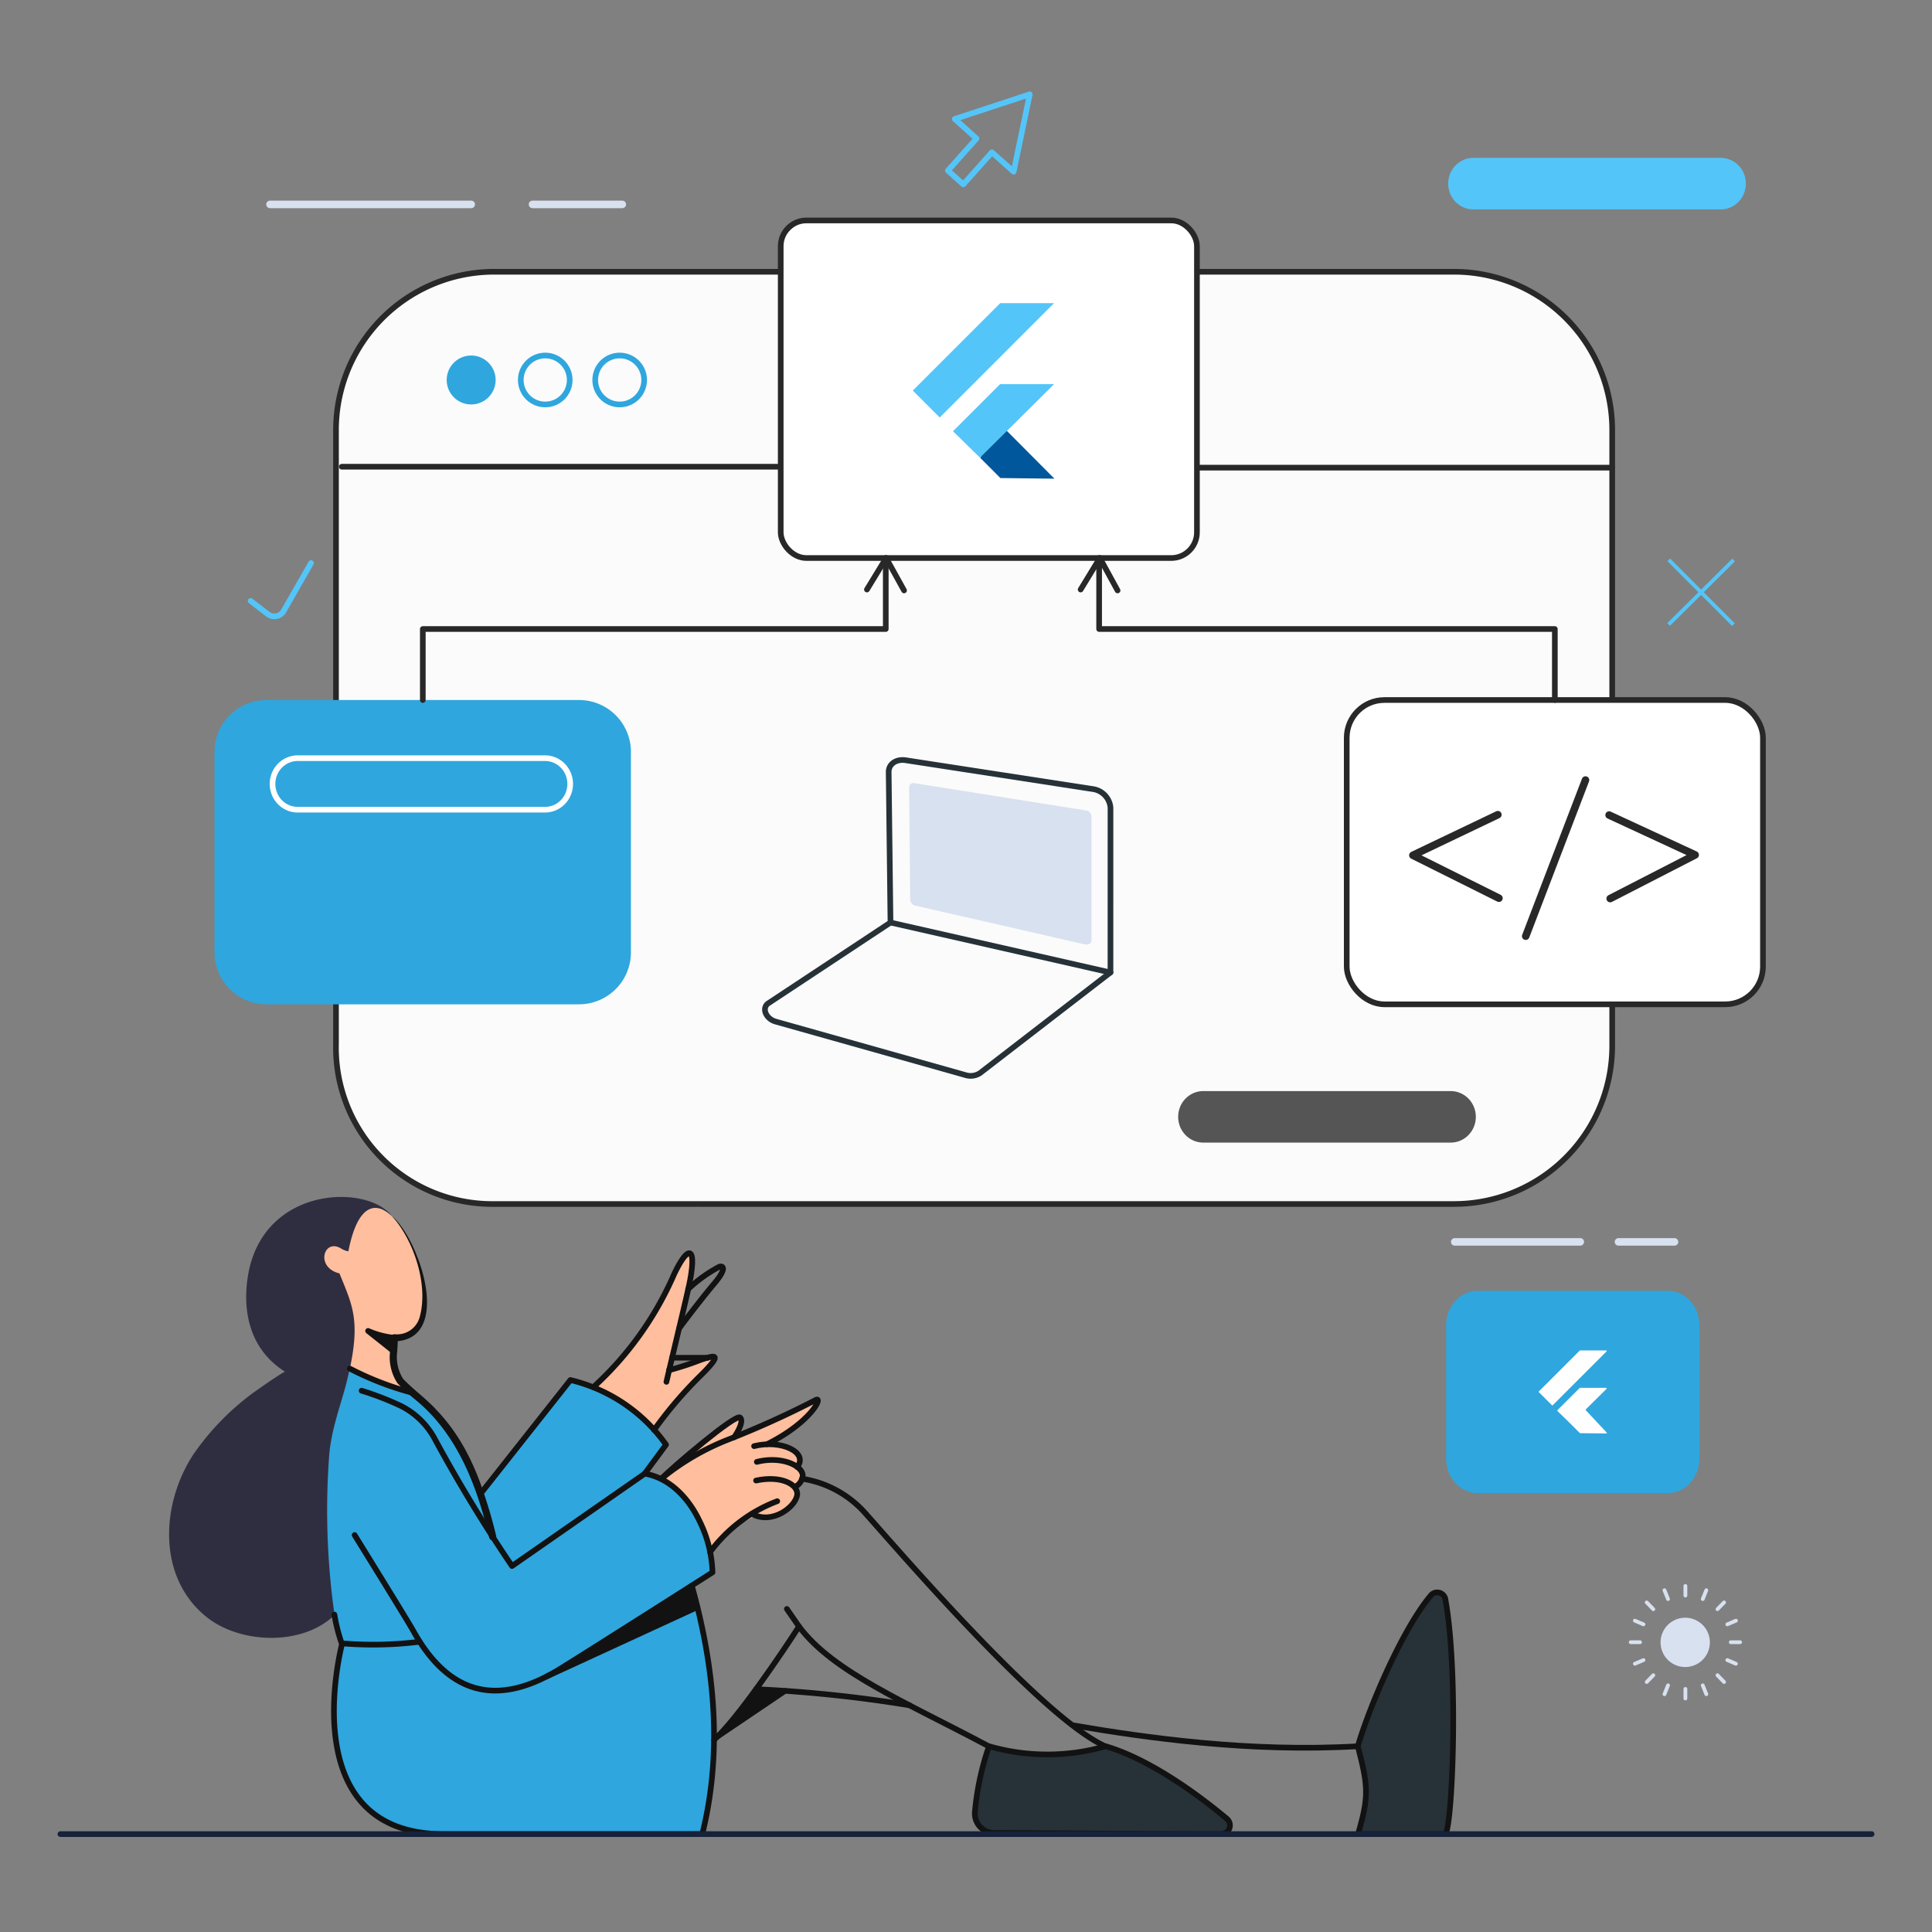 <svg xmlns="http://www.w3.org/2000/svg" xmlns:xlink="http://www.w3.org/1999/xlink" width="512" height="512" viewBox="0 0 512 512">
  <rect x="0" y="0" width="512" height="512" fill="#808080" stroke="none"/>
  <defs>
    <clipPath id="clip-path">
      <rect id="Rectangle_479" data-name="Rectangle 479" width="512" height="512" transform="translate(207 8275)" fill="#fff" stroke="#707070" stroke-width="1"/>
    </clipPath>
  </defs>
  <g id="about" transform="translate(-207 -8275)" clip-path="url(#clip-path)">
    <g id="about-2" data-name="about" transform="translate(222.057 8299.057)">
      <g id="Group_5347" data-name="Group 5347" transform="translate(0.944 0.944)">
        <path id="Path_1822" data-name="Path 1822" d="M167.458,359.526s9.033-7.517,11.687-8.254,1.032,1.769,1.032,1.769l-1.032,2.874s18.2-8.843,19.6-9.285,1.916.662.958,1.989-7.885,7.885-10.906,8.327-3.243.812-3.243.812,8.918.369,9.654,2.727.368,3.095.368,3.095,1.18.222,1.105,1.916-1.1,2.284-1.474,3.095-.147,1.18-.442,2.8A7.77,7.77,0,0,1,190.2,376.4a17.829,17.829,0,0,1-6.042.516c-.517-.073-5.97,3.1-6.338,3.316s-5.158,5.232-5.158,5.232l-14.37-15.4.442-3.021Z" fill="#ffbe9d"/>
        <path id="Path_1821" data-name="Path 1821" d="M165.392,308.463s-13.723,27.037-23.753,33.906,15.809,11.885,15.809,11.885l16.027-19.625s-12.1,1.636-13.083,6.105.893-4.541.893-4.541,5.866-21.08,5.648-28.712" fill="#ffbe9d"/>
        <path id="Path_1820" data-name="Path 1820" d="M143.7,134.516c.786-4.22,2.463-14.37-1-16.225-8.96-4.679-3.683-17.032,1-13.155,2.239,1.834,2.587.267,2.736-1.226-.1-8.313,9.332-15.3,18.192,5.161,2.387,8.063,4.14,15.639-.839,19.8-3.667,3.063-8.91.93-11.87.323l5.935,4.451c.38,2.913-1.293,5.418,1.613,4.747.645,3.316.817,5.57,3.033,5.38,0,0-2.933,16.669-9.562,27.584a127.841,127.841,0,0,0-19.758-34.991c6.538.634,9.214,5.14,10.521-1.855" transform="translate(-70.016 199.036)" fill="#ffbe9d"/>
        <path id="Path_1504" data-name="Path 1504" d="M154.982,331.257l-39.936,18.384c1.056-.528,43.872-27.5,43.872-27.5,0-9.941-6.781-24.217-17.952-26.16l5.616-7.68a43.373,43.373,0,0,0-25.3-17.139L97.382,301.4a54.228,54.228,0,0,0-17.9-26.882,79.948,79.948,0,0,1-16.7-6.429c-2.274,9.049-4.989,15.835-5.558,23.04-1.011,12.536-.791,39.411,3.456,50.021-.96,3.888-11.808,50.256,26.976,50.3h68.486c4.906-19.746,3.5-40.482-1.152-60.2" transform="translate(13.978 69.604)" fill="#2fa6de"/>
        <path id="Path_1505" data-name="Path 1505" d="M65.312,260.186l6.768,5.376c0-1.152.1-2.3.144-3.549a22.867,22.867,0,0,1-6.912-1.826" transform="translate(16.24 67.523)" fill="#121212"/>
        <path id="Path_1506" data-name="Path 1506" d="M45.244,249.444c-.864,2.973-5.053,20.016,9.024,28.941-1.344.576-8.016,5.283-8.589,5.715a68.57,68.57,0,0,0-15.562,16.027c-8.784,13.2-9.84,32.976,3.648,43.491,8.928,6.909,25.152,7.488,33.648-.758a195.909,195.909,0,0,1-1.44-42.189c.576-7.395,3.264-13.728,4.9-20.547,3.7-15.277,1.251-19.266-2.16-27.789-6.48-1.581-4.176-9.261.288-6.672a5.554,5.554,0,0,0,2.064.819c2.448-12.48,7.2-13.389,11.52-9.363-6.174-8.107-31.369-8.061-37.336,12.326" transform="translate(5.252 60.126)" fill="#2f2e41"/>
        <path id="Path_1507" data-name="Path 1507" d="M141.17,313.614c-33.5,21.325-36.2,22.972-38.352,24.048l39.936-18.384Z" transform="translate(26.11 81.583)" fill="#121212"/>
        <path id="Path_1508" data-name="Path 1508" d="M259.384,366.52c-8.5-7.2-20.968-15.936-32.112-19.2a55.907,55.907,0,0,1-30.912,0,70.973,70.973,0,0,0-3.744,17.432,5.128,5.128,0,0,0,5.136,5.558c19.344.048,36.144.253,60.144.291a2.308,2.308,0,0,0,2.241-2.908,2.3,2.3,0,0,0-.753-1.172" transform="translate(49.736 90.453)" fill="#263238"/>
        <path id="Path_1509" data-name="Path 1509" d="M296.178,317.079a2.209,2.209,0,0,0-2.989-1.895,2.223,2.223,0,0,0-1.053.839c-7.2,8.5-15.936,28.659-19.2,39.792,2.779,10.659,2.976,13.3.048,23.283h22.989c1.991.189,3.759-42.192.2-62.019" transform="translate(70.878 81.958)" fill="#263238"/>
        <path id="Path_1510" data-name="Path 1510" d="M91.356,172.218H52a6.672,6.672,0,1,1,0-13.344h39.36a6.672,6.672,0,0,1,0,13.344" transform="translate(10.98 40.862)" fill="#6ca0ff"/>
        <path id="Path_1511" data-name="Path 1511" d="M156.478,335.794l-17.712,11.952a119.19,119.19,0,0,0,10.085-12.432c-.053.046,2.875.141,7.627.48" transform="translate(35.57 87.294)" fill="#121212"/>
        <line id="Line_92" data-name="Line 92" x1="9.552" transform="translate(162.096 334.812)" fill="none" stroke="#121212" stroke-linecap="round" stroke-linejoin="round" stroke-width="1.5"/>
        <path id="Path_1512" data-name="Path 1512" d="M396.785,231.168v11.907a41.933,41.933,0,0,1-41.952,41.952H155.057l-55.045.005A41.446,41.446,0,0,1,58.577,242.64V79.92a41.938,41.938,0,0,1,41.952-41.949h254.3A41.939,41.939,0,0,1,396.785,79.92v70.608" transform="translate(14.465 9.045)" fill="#fff"/>
        <path id="Path_1513" data-name="Path 1513" d="M396.785,232.207v10.868a41.933,41.933,0,0,1-41.952,41.952H155.057l-55.045.005A41.446,41.446,0,0,1,58.577,242.64V79.92a41.938,41.938,0,0,1,41.952-41.949h254.3A41.939,41.939,0,0,1,396.785,79.92v70.608" transform="translate(14.465 9.045)" fill="#fbfbfb" stroke="#282828" stroke-linecap="round" stroke-linejoin="round" stroke-width="1.5"/>
        <path id="Path_1514" data-name="Path 1514" d="M60.261,327.569a45.147,45.147,0,0,1-2.021-7.875" transform="translate(14.379 83.183)" fill="none" stroke="#121212" stroke-linecap="round" stroke-linejoin="round" stroke-width="1.5"/>
        <path id="Path_1515" data-name="Path 1515" d="M64.338,272.726a79.136,79.136,0,0,1,10.512,4.08,20.816,20.816,0,0,1,8.842,8.64,394.017,394.017,0,0,0,20.5,33.744l35.184-24.48c6.672,1.155,11.636,6.543,14.448,12.435a32.818,32.818,0,0,1,3.5,13.725c-2.62,1.69-35.78,22.757-40.656,25.73-16.479,10.05-29.32,6.594-38.688-10.32-1.488-2.688-15.5-25.3-15.5-25.3" transform="translate(15.494 70.823)" fill="none" stroke="#121212" stroke-linecap="round" stroke-linejoin="round" stroke-width="1.5"/>
        <path id="Path_1516" data-name="Path 1516" d="M72.08,265.562l-6.768-5.376a23.085,23.085,0,0,0,6.96,1.824" transform="translate(16.24 67.523)" fill="none" stroke="#121212" stroke-linecap="round" stroke-linejoin="round" stroke-width="1.5"/>
        <path id="Path_1517" data-name="Path 1517" d="M96.226,321.332c-3.245-13.7-8.445-27.519-19.665-36.643a47.387,47.387,0,0,1-4.666-4.306,12.558,12.558,0,0,1-1.941-8.523l.191-3.532a.925.925,0,0,1,.976-.917,6.226,6.226,0,0,0,6.649-4.475c2.418-8.5-1.493-20.4-7.35-26.88,7.33,6.138,16.367,32.9.592,33.248,0,.019,1.056-.955,1.024-.873l-.191,3.532a10.767,10.767,0,0,0,1.569,7.288c2.631,2.77,6.249,5.355,8.9,8.314,5.79,6,9.707,13.636,12.294,21.461A119.349,119.349,0,0,1,98.07,320.9a.948.948,0,0,1-1.844.436" transform="translate(17.428 61.173)" fill="#121212"/>
        <path id="Path_1518" data-name="Path 1518" d="M137.88,352.259c6.088-5.4,18.121-23.192,22.527-30.063,8.953,12.056,28.269,20.019,50.256,31.725" transform="translate(35.337 83.841)" fill="none" stroke="#121212" stroke-linecap="round" stroke-linejoin="round" stroke-width="1.5"/>
        <path id="Path_1519" data-name="Path 1519" d="M236.808,362.138c-16.616-7.357-54.409-51.411-63.792-61.917a28.068,28.068,0,0,0-16.656-9.027" transform="translate(40.2 75.683)" fill="none" stroke="#121212" stroke-linecap="round" stroke-linejoin="round" stroke-width="1.5"/>
        <line id="Line_93" data-name="Line 93" x1="39.893" y2="18.364" transform="translate(128.928 400.881)" fill="none" stroke="#121212" stroke-linecap="round" stroke-linejoin="round" stroke-width="1.5"/>
        <path id="Path_1520" data-name="Path 1520" d="M152.974,313.614c6.063,21.673,8.216,44.024,2.779,65.859H87.262c-40.512,0-26.928-50.547-26.928-50.547a99.265,99.265,0,0,0,20.5-.432" transform="translate(14.354 81.583)" fill="none" stroke="#121212" stroke-linecap="round" stroke-linejoin="round" stroke-width="1.5"/>
        <path id="Path_1521" data-name="Path 1521" d="M227.272,347.32c11.136,3.264,23.576,12.048,32.112,19.2A2.307,2.307,0,0,1,257.9,370.6c-24-.025-40.8-.253-60.144-.291a5.143,5.143,0,0,1-5.136-5.558,72.712,72.712,0,0,1,3.744-17.432A55.93,55.93,0,0,0,227.272,347.32Z" transform="translate(49.736 90.453)" fill="none" stroke="#121212" stroke-linecap="round" stroke-linejoin="round" stroke-width="1.5"/>
        <path id="Path_1522" data-name="Path 1522" d="M272.95,355.814c3.264-11.136,12.048-31.256,19.2-39.792a2.22,2.22,0,0,1,2.395-.907,2.216,2.216,0,0,1,1.647,1.963c3.577,19.822,1.768,62.211-.192,62.019h-22.99C275.918,369.112,275.729,366.47,272.95,355.814Z" transform="translate(70.882 81.959)" fill="none" stroke="#121212" stroke-linecap="round" stroke-linejoin="round" stroke-width="1.5"/>
        <path id="Path_1523" data-name="Path 1523" d="M288.68,348.478c-28.56,1.68-56.3-2.256-75.5-5.558" transform="translate(55.152 89.295)" fill="none" stroke="#121212" stroke-linecap="round" stroke-linejoin="round" stroke-width="1.5"/>
        <path id="Path_1524" data-name="Path 1524" d="M146.86,287.767c6.864-1.725,12.548,1.245,12.144,3.888a3.692,3.692,0,0,1-1.768,2.592" transform="translate(37.7 74.646)" fill="none" stroke="#121212" stroke-linecap="round" stroke-linejoin="round" stroke-width="1.5"/>
        <path id="Path_1525" data-name="Path 1525" d="M146.29,284.458c7.2-1.824,14.5,1.68,11.424,5.52" transform="translate(37.55 73.779)" fill="none" stroke="#121212" stroke-linecap="round" stroke-linejoin="round" stroke-width="1.5"/>
        <path id="Path_1526" data-name="Path 1526" d="M137.056,309.394a39.527,39.527,0,0,1,17.8-13.488" transform="translate(35.12 76.923)" fill="none" stroke="#121212" stroke-linecap="round" stroke-linejoin="round" stroke-width="1.5"/>
        <path id="Path_1527" data-name="Path 1527" d="M146.938,291.662c6.672-1.44,11.136,1.056,10.9,3.7-.288,3.168-6.568,8.115-12,5.136" transform="translate(37.43 75.695)" fill="none" stroke="#121212" stroke-linecap="round" stroke-linejoin="round" stroke-width="1.5"/>
        <path id="Path_1528" data-name="Path 1528" d="M126.834,294.587c3.072-3.168,19.741-17.338,20.88-16.224,1.263,1.235-1.584,5.234-1.584,5.234" transform="translate(32.43 72.29)" fill="none" stroke="#121212" stroke-linecap="round" stroke-linejoin="round" stroke-width="1.5"/>
        <path id="Path_1529" data-name="Path 1529" d="M126.834,295.566A65.695,65.695,0,0,1,144.5,285.208a243.857,243.857,0,0,0,23.136-10.461c2.274-1.339-.864,5.712-12.768,11.661" transform="translate(32.43 71.311)" fill="none" stroke="#121212" stroke-linecap="round" stroke-linejoin="round" stroke-width="1.5"/>
        <line id="Line_94" data-name="Line 94" x2="113.952" transform="translate(297.297 98.928)" fill="none" stroke="#282828" stroke-linecap="round" stroke-linejoin="round" stroke-width="1.5"/>
        <line id="Line_95" data-name="Line 95" x2="115.418" transform="translate(74.576 98.687)" fill="none" stroke="#282828" stroke-linecap="round" stroke-linejoin="round" stroke-width="1.5"/>
        <path id="Path_1530" data-name="Path 1530" d="M94.764,62.026a6.482,6.482,0,1,1-1.9-4.581,6.477,6.477,0,0,1,1.9,4.581" transform="translate(20.58 13.67)" fill="#2fa6de"/>
        <path id="Path_1531" data-name="Path 1531" d="M110.306,62.026a6.482,6.482,0,1,1-1.9-4.581A6.477,6.477,0,0,1,110.306,62.026Z" transform="translate(24.67 13.67)" fill="none" stroke="#2fa6de" stroke-linecap="round" stroke-linejoin="round" stroke-width="1.5"/>
        <path id="Path_1532" data-name="Path 1532" d="M125.924,62.026a6.482,6.482,0,1,1-1.9-4.581A6.477,6.477,0,0,1,125.924,62.026Z" transform="translate(28.78 13.67)" fill="none" stroke="#2fa6de" stroke-linecap="round" stroke-linejoin="round" stroke-width="1.5"/>
        <path id="Path_1533" data-name="Path 1533" d="M88.834,300.726l23.9-30.24a43.471,43.471,0,0,1,25.344,17.136l-5.664,7.68" transform="translate(22.43 70.233)" fill="none" stroke="#121212" stroke-linecap="round" stroke-linejoin="round" stroke-width="1.5"/>
        <path id="Path_1534" data-name="Path 1534" d="M131.928,277.964c3.12-13.344,5.752-24,6.336-27.264,1.609-8.979-.758-8.776-4.32-1.2a87.755,87.755,0,0,1-21.36,29.856" transform="translate(28.68 63.233)" fill="none" stroke="#121212" stroke-linecap="round" stroke-linejoin="round" stroke-width="1.5"/>
        <path id="Path_1535" data-name="Path 1535" d="M132.948,252.661a37.53,37.53,0,0,1,8.208-5.9c.867-.381,2.357.149-1.392,4.547-2.491,2.931-7.056,8.842-9.168,11.712" transform="translate(33.42 63.962)" fill="none" stroke="#121212" stroke-linecap="round" stroke-linejoin="round" stroke-width="1.5"/>
        <path id="Path_1536" data-name="Path 1536" d="M129.25,269.175a76.61,76.61,0,0,0,8.4-2.739c3.4-1.117,6.614-2.314-.48,4.608a108.764,108.764,0,0,0-11.856,13.968" transform="translate(32.03 68.942)" fill="none" stroke="#121212" stroke-linecap="round" stroke-linejoin="round" stroke-width="1.5"/>
        <path id="Path_1537" data-name="Path 1537" d="M240.141,153a5.456,5.456,0,0,0-4.727-4.9l-49.544-7.632c-2.544-.384-4.547,1.011-4.512,3.171l.48,39.84-32.3,21.35c-1.92,1.2-.816,4.128,1.872,4.9l50.208,14.147a4.529,4.529,0,0,0,3.984-.528l34.535-26.64Z" transform="translate(38.149 36.001)" fill="none" stroke="#263238" stroke-linecap="round" stroke-linejoin="round" stroke-width="1.5"/>
        <line id="Line_96" data-name="Line 96" x1="58.295" y1="13.245" transform="translate(219.988 219.478)" fill="none" stroke="#263238" stroke-linecap="round" stroke-linejoin="round" stroke-width="1.5"/>
        <path id="Path_1538" data-name="Path 1538" d="M225.43,188.009c.864.195,1.705-.24,1.705-1.011V154.073a1.71,1.71,0,0,0-1.516-1.584l-45.312-7.2a1.128,1.128,0,0,0-.519-.03,1.159,1.159,0,0,0-.969,1.086l.288,29.859a1.768,1.768,0,0,0,1.44,1.536Z" transform="translate(46.11 37.274)" fill="#d8e1ef"/>
        <path id="Path_1539" data-name="Path 1539" d="M129.679,208.462H46.849A13.76,13.76,0,0,1,33.088,194.7V141.583a13.76,13.76,0,0,1,13.761-13.761h82.83a13.76,13.76,0,0,1,13.761,13.761V194.7a13.76,13.76,0,0,1-13.761,13.761" transform="translate(7.76 32.69)" fill="#2fa6de"/>
        <path id="Path_1540" data-name="Path 1540" d="M350.236,305.38H299.847c-4.624,0-8.372-4.1-8.372-9.149V260.917c0-5.053,3.748-9.149,8.372-9.149h50.389c4.623,0,8.371,4.1,8.371,9.149v35.314c0,5.053-3.748,9.149-8.371,9.149" transform="translate(75.757 65.308)" fill="#2fa6de"/>
        <rect id="Rectangle_466" data-name="Rectangle 466" width="110.304" height="80.64" rx="10" transform="translate(340.896 160.512)" fill="#fff" stroke="#282828" stroke-linecap="round" stroke-linejoin="round" stroke-width="1.5"/>
        <path id="Path_1541" data-name="Path 1541" d="M253.573,116.67h-93.09a8.608,8.608,0,0,1-8.607-8.607V35.814a8.608,8.608,0,0,1,8.607-8.607h93.09a8.608,8.608,0,0,1,8.607,8.607v72.249a8.608,8.608,0,0,1-8.607,8.607" transform="translate(39.02 6.213)" fill="#fff"/>
        <rect id="Rectangle_467" data-name="Rectangle 467" width="110.304" height="89.463" rx="6.814" transform="translate(190.896 33.419)" fill="none" stroke="#282828" stroke-linecap="round" stroke-linejoin="round" stroke-width="1.5"/>
        <path id="Path_1542" data-name="Path 1542" d="M218.68,98.032v18.813H339.448v18.816" transform="translate(56.6 24.851)" fill="none" stroke="#282828" stroke-linecap="round" stroke-linejoin="round" stroke-width="1.5"/>
        <path id="Path_1543" data-name="Path 1543" d="M199.476,98.032v18.813H76.788v18.816" transform="translate(19.26 24.851)" fill="none" stroke="#282828" stroke-linecap="round" stroke-linejoin="round" stroke-width="1.5"/>
        <path id="Path_1544" data-name="Path 1544" d="M117.341,153.674a6.526,6.526,0,0,0,2.593-.481,6.657,6.657,0,0,0,2.208-1.47,6.832,6.832,0,0,0,1.48-2.231,6.972,6.972,0,0,0,0-5.286,6.825,6.825,0,0,0-1.48-2.232,6.657,6.657,0,0,0-2.208-1.47,6.547,6.547,0,0,0-2.593-.481H52.061a6.547,6.547,0,0,0-2.593.481,6.656,6.656,0,0,0-2.208,1.47,6.824,6.824,0,0,0-1.48,2.232,6.972,6.972,0,0,0,0,5.286,6.832,6.832,0,0,0,1.48,2.231,6.657,6.657,0,0,0,2.208,1.47,6.526,6.526,0,0,0,2.593.481Z" transform="translate(10.963 35.901)" fill="none" stroke="#fff" stroke-linecap="round" stroke-linejoin="round" stroke-width="1.5"/>
        <path id="Path_1545" data-name="Path 1545" d="M364,27.733a6.516,6.516,0,0,0,2.592-.481,6.675,6.675,0,0,0,2.209-1.47,6.872,6.872,0,0,0,1.48-2.231,6.989,6.989,0,0,0,0-5.286,6.864,6.864,0,0,0-1.48-2.232,6.675,6.675,0,0,0-2.209-1.47A6.538,6.538,0,0,0,364,14.081H298.714a6.538,6.538,0,0,0-2.592.481,6.65,6.65,0,0,0-2.209,1.47,6.844,6.844,0,0,0-1.48,2.232,6.988,6.988,0,0,0,0,5.286,6.852,6.852,0,0,0,1.48,2.231,6.65,6.65,0,0,0,2.209,1.47,6.516,6.516,0,0,0,2.592.481Z" transform="translate(75.872 2.758)" fill="#54c5f8"/>
        <path id="Path_1563" data-name="Path 1563" d="M364,27.733a6.516,6.516,0,0,0,2.592-.481,6.675,6.675,0,0,0,2.209-1.47,6.872,6.872,0,0,0,1.48-2.231,6.989,6.989,0,0,0,0-5.286,6.864,6.864,0,0,0-1.48-2.232,6.675,6.675,0,0,0-2.209-1.47A6.538,6.538,0,0,0,364,14.081H298.714a6.538,6.538,0,0,0-2.592.481,6.65,6.65,0,0,0-2.209,1.47,6.844,6.844,0,0,0-1.48,2.232,6.988,6.988,0,0,0,0,5.286,6.852,6.852,0,0,0,1.48,2.231,6.65,6.65,0,0,0,2.209,1.47,6.516,6.516,0,0,0,2.592.481Z" transform="translate(4.309 250.067)" fill="#555"/>
        <path id="Path_1546" data-name="Path 1546" d="M169.964,106.381l5.088-8.349,4.752,8.589" transform="translate(43.78 24.851)" fill="none" stroke="#282828" stroke-linecap="round" stroke-linejoin="round" stroke-width="1.5"/>
        <path id="Path_1547" data-name="Path 1547" d="M214.8,106.381l5.088-8.349,4.7,8.589" transform="translate(55.58 24.851)" fill="none" stroke="#282828" stroke-linecap="round" stroke-linejoin="round" stroke-width="1.5"/>
        <line id="Line_97" data-name="Line 97" x1="17.232" y2="17.088" transform="translate(426.192 123.408)" fill="none" stroke="#54c5f8" stroke-miterlimit="10" stroke-width="1"/>
        <line id="Line_98" data-name="Line 98" x1="17.136" y1="17.181" transform="translate(426.24 123.363)" fill="none" stroke="#54c5f8" stroke-miterlimit="10" stroke-width="1"/>
        <path id="Path_1548" data-name="Path 1548" d="M40.671,109.123l4.555,3.5a2.832,2.832,0,0,0,4.182-.839l7.268-12.691" transform="translate(9.756 25.13)" fill="none" stroke="#54c5f8" stroke-linecap="round" stroke-linejoin="round" stroke-width="1.5"/>
        <path id="Path_1549" data-name="Path 1549" d="M78.178,274.525a80.27,80.27,0,0,1-16.7-6.435" transform="translate(15.23 69.603)" fill="none" stroke="#121212" stroke-linecap="round" stroke-linejoin="round" stroke-width="1.5"/>
        <path id="Path_1550" data-name="Path 1550" d="M198.71,4.014l-9.936,3.264,5.76,5.184-7.584,8.5,4.08,3.648,7.584-8.5,5.76,5.136L208.646.75Z" transform="translate(48.25 -0.75)" fill="none" stroke="#54c5f8" stroke-linecap="round" stroke-linejoin="round" stroke-width="1.5"/>
        <path id="Path_1551" data-name="Path 1551" d="M351.875,329.2a6.533,6.533,0,1,1-1.914-4.572A6.486,6.486,0,0,1,351.875,329.2Z" transform="translate(85.257 80.999)" fill="#d8e1ef"/>
        <line id="Line_99" data-name="Line 99" x2="480" transform="translate(0 461.052)" fill="none" stroke="#16223a" stroke-linecap="round" stroke-linejoin="round" stroke-width="1.5"/>
        <line id="Line_100" data-name="Line 100" x1="17.76" y2="12" transform="translate(174.288 423.087)" fill="none" stroke="#121212" stroke-linecap="round" stroke-linejoin="round" stroke-width="1.5"/>
        <path id="Path_1552" data-name="Path 1552" d="M146.708,335.35a350.867,350.867,0,0,1,40.7,4.275" transform="translate(37.66 87.303)" fill="none" stroke="#121212" stroke-linecap="round" stroke-linejoin="round" stroke-width="1.5"/>
        <line id="Line_101" data-name="Line 101" x1="3.216" y1="4.659" transform="translate(192.528 401.388)" fill="none" stroke="#121212" stroke-linecap="round" stroke-linejoin="round" stroke-width="1.5"/>
        <path id="Path_1553" data-name="Path 1553" d="M307.309,174.008l-22.8-11.373,22.512-10.755" transform="translate(73.923 39.021)" fill="none" stroke="#282828" stroke-linecap="round" stroke-linejoin="round" stroke-width="2"/>
        <path id="Path_1554" data-name="Path 1554" d="M325.962,174.084l22.512-11.568-22.8-10.56" transform="translate(84.756 39.041)" fill="none" stroke="#282828" stroke-linecap="round" stroke-linejoin="round" stroke-width="2"/>
        <line id="Line_102" data-name="Line 102" x1="15.84" y2="41.373" transform="translate(388.33 181.721)" fill="none" stroke="#282828" stroke-linecap="round" stroke-linejoin="round" stroke-width="2"/>
        <line id="Line_103" data-name="Line 103" y2="2.543" transform="translate(430.647 395.288)" fill="none" stroke="#d8e1ef" stroke-linecap="round" stroke-miterlimit="10" stroke-width="1"/>
        <line id="Line_104" data-name="Line 104" y2="2.543" transform="translate(430.647 422.573)" fill="none" stroke="#d8e1ef" stroke-linecap="round" stroke-miterlimit="10" stroke-width="1"/>
        <line id="Line_105" data-name="Line 105" x1="2.471" transform="translate(442.67 410.202)" fill="none" stroke="#d8e1ef" stroke-linecap="round" stroke-miterlimit="10" stroke-width="1"/>
        <line id="Line_106" data-name="Line 106" x1="2.471" transform="translate(416.153 410.202)" fill="none" stroke="#d8e1ef" stroke-linecap="round" stroke-miterlimit="10" stroke-width="1"/>
        <line id="Line_107" data-name="Line 107" x2="1.747" y2="1.797" transform="translate(420.398 399.656)" fill="none" stroke="#d8e1ef" stroke-linecap="round" stroke-miterlimit="10" stroke-width="1"/>
        <line id="Line_108" data-name="Line 108" x2="1.747" y2="1.799" transform="translate(439.148 418.95)" fill="none" stroke="#d8e1ef" stroke-linecap="round" stroke-miterlimit="10" stroke-width="1"/>
        <line id="Line_109" data-name="Line 109" x1="1.747" y2="1.797" transform="translate(439.149 399.656)" fill="none" stroke="#d8e1ef" stroke-linecap="round" stroke-miterlimit="10" stroke-width="1"/>
        <line id="Line_110" data-name="Line 110" x1="1.747" y2="1.799" transform="translate(420.398 418.95)" fill="none" stroke="#d8e1ef" stroke-linecap="round" stroke-miterlimit="10" stroke-width="1"/>
        <line id="Line_111" data-name="Line 111" x2="0.945" y2="2.349" transform="translate(425.1 396.423)" fill="none" stroke="#d8e1ef" stroke-linecap="round" stroke-miterlimit="10" stroke-width="1"/>
        <line id="Line_112" data-name="Line 112" x2="0.945" y2="2.349" transform="translate(435.247 421.631)" fill="none" stroke="#d8e1ef" stroke-linecap="round" stroke-miterlimit="10" stroke-width="1"/>
        <line id="Line_113" data-name="Line 113" x1="2.283" y2="0.973" transform="translate(441.755 404.495)" fill="none" stroke="#d8e1ef" stroke-linecap="round" stroke-miterlimit="10" stroke-width="1"/>
        <line id="Line_114" data-name="Line 114" x1="2.283" y2="0.973" transform="translate(417.256 414.936)" fill="none" stroke="#d8e1ef" stroke-linecap="round" stroke-miterlimit="10" stroke-width="1"/>
        <line id="Line_115" data-name="Line 115" x2="2.282" y2="0.973" transform="translate(417.255 404.495)" fill="none" stroke="#d8e1ef" stroke-linecap="round" stroke-miterlimit="10" stroke-width="1"/>
        <line id="Line_116" data-name="Line 116" x2="2.282" y2="0.973" transform="translate(441.754 414.936)" fill="none" stroke="#d8e1ef" stroke-linecap="round" stroke-miterlimit="10" stroke-width="1"/>
        <line id="Line_117" data-name="Line 117" x1="0.945" y2="2.349" transform="translate(435.249 396.423)" fill="none" stroke="#d8e1ef" stroke-linecap="round" stroke-miterlimit="10" stroke-width="1"/>
        <line id="Line_118" data-name="Line 118" x1="0.945" y2="2.349" transform="translate(425.1 421.631)" fill="none" stroke="#d8e1ef" stroke-linecap="round" stroke-miterlimit="10" stroke-width="1"/>
        <path id="Path_1555" data-name="Path 1555" d="M328.9,264.374a.15.15,0,0,0-.148-.1h-6.874a.16.16,0,0,0-.114.047l-10.808,10.808a.16.16,0,0,0-.047.112.162.162,0,0,0,.047.114l3.44,3.438a.16.16,0,0,0,.225,0l14.245-14.246a.149.149,0,0,0,.034-.173" transform="translate(80.87 68.599)" fill="#fff"/>
        <path id="Path_1556" data-name="Path 1556" d="M314.364,278.058l-2.926-2.926,10.445-10.444h5.848Z" transform="translate(81.01 68.708)" fill="#fff"/>
        <path id="Path_1557" data-name="Path 1557" d="M327.879,283.957l-5.483-5.848a.226.226,0,0,1,.005-.312l5.445-5.4a.153.153,0,0,0,.035-.174.15.15,0,0,0-.148-.1h-6.9a.157.157,0,0,0-.112.047l-5.871,5.87a.154.154,0,0,0-.046.114.161.161,0,0,0,.047.114l3.383,3.3,2.525,2.525.11.045,6.9.08a.152.152,0,0,0,.145-.1.149.149,0,0,0-.03-.172" transform="translate(81.895 70.665)" fill="#fff"/>
        <path id="Path_1558" data-name="Path 1558" d="M315.336,278.044l5.5-5.5h5.871l-8.442,8.37Z" transform="translate(82.036 70.774)" fill="#fff"/>
        <path id="Path_1559" data-name="Path 1559" d="M320.185,282.328l-2.2-2.2,3.088-3.071,5.007,5.341Z" transform="translate(82.732 71.962)" fill="#fff"/>
        <path id="Path_1560" data-name="Path 1560" d="M198.237,69.327l15.158,15.231-14.318-.167-5.325-5.328Z" transform="translate(50.04 17.297)" fill="#01579b"/>
        <path id="Path_1561" data-name="Path 1561" d="M217.022,44.553l-30.3,30.308-7.133-7.133,23.176-23.175Z" transform="translate(46.312 10.778)" fill="#54c5f8"/>
        <path id="Path_1562" data-name="Path 1562" d="M188.018,74.034,200.5,61.548h14.317l-19.645,19.48Z" transform="translate(48.531 15.25)" fill="#54c5f8"/>
        <line id="Line_119" data-name="Line 119" x2="53.32" transform="translate(55.557 29.167)" fill="none" stroke="#d8e1ef" stroke-linecap="round" stroke-miterlimit="10" stroke-width="2"/>
        <line id="Line_120" data-name="Line 120" x2="23.795" transform="translate(125.119 29.167)" fill="none" stroke="#d8e1ef" stroke-linecap="round" stroke-miterlimit="10" stroke-width="2"/>
        <line id="Line_121" data-name="Line 121" x2="33.263" transform="translate(369.52 304.11)" fill="none" stroke="#d8e1ef" stroke-linecap="round" stroke-miterlimit="10" stroke-width="2"/>
        <line id="Line_122" data-name="Line 122" x2="14.845" transform="translate(412.916 304.11)" fill="none" stroke="#d8e1ef" stroke-linecap="round" stroke-miterlimit="10" stroke-width="2"/>
      </g>
    </g>
  </g>
</svg>
